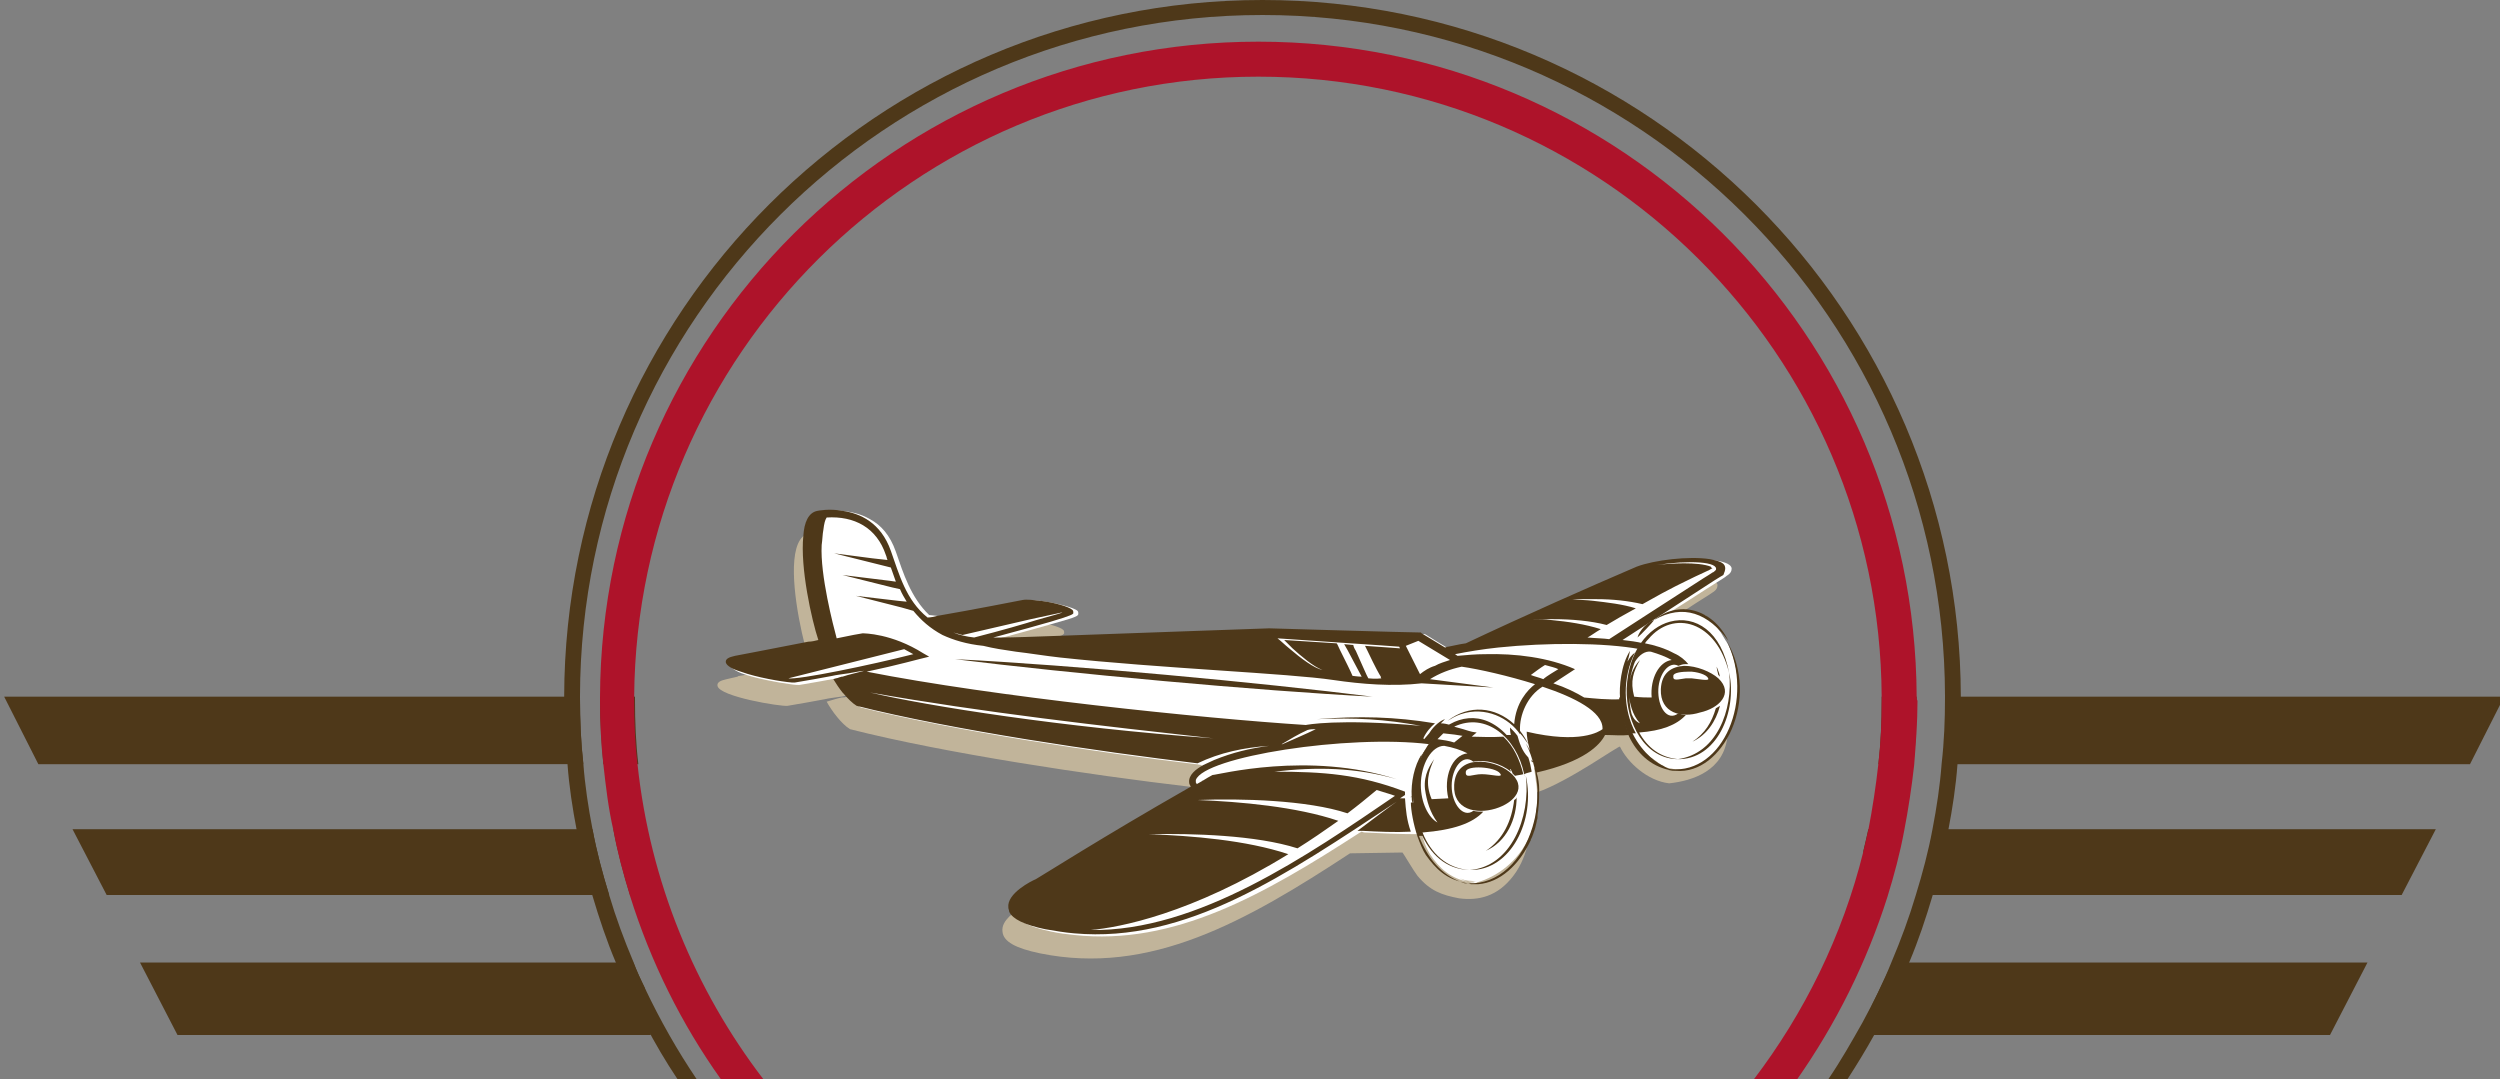 <svg xmlns="http://www.w3.org/2000/svg" xmlns:xlink="http://www.w3.org/1999/xlink" id="Layer_1" x="0px" y="0px" viewBox="0 0 300 129.5" style="enable-background:new 0 0 300 129.5;" xml:space="preserve"><rect x="0" y="0" width="300" height="129.5" fill="#808080" stroke="none"/> <style type="text/css"> .st0{fill:#4E3819;} .st1{fill:#AE132A;} .st2{fill:#C1B49A;} .st3{fill:#FFFFFF;} </style> <g> <g> <g> <path class="st0" d="M230,83.6c0,0.1,0,0.3,0,0.4c0,2.6-0.1,5.1-0.4,7.7h-4.2c0.3-2.5,0.4-5.1,0.4-7.7c0-0.1,0-0.3,0-0.4H230z"></path> <path class="st0" d="M300.5,83.6l-4.1,8.1h-63.3c0.3-2.6,0.4-5.2,0.4-7.9v-0.2H300.5z"></path> <path class="st0" d="M224.2,99.5h4.2c-0.5,2.7-1.2,5.3-2,7.9h-2.8v-5.3C223.8,101.3,224,100.4,224.2,99.5z"></path> <path class="st0" d="M292.3,99.5l-4.1,7.9H230c0.8-2.6,1.5-5.2,2-7.9H292.3z"></path> <polygon class="st0" points="227.1,115.5 229.1,115.5 284.1,115.5 279.6,124.2 225,124.2 223.6,124.2 223.6,122.8 "></polygon> </g> <g> <path class="st0" d="M69.6,83.8c0,2.7,0.1,5.3,0.4,7.9H4.6l-4.1-8.1h69.1V83.8z"></path> <path class="st0" d="M76.6,91.7h-4.2C72.2,89.2,72,86.6,72,84c0-0.1,0-0.3,0-0.4h4.2c0,0.1,0,0.3,0,0.4 C76.2,86.6,76.3,89.2,76.6,91.7z"></path> <path class="st0" d="M71.1,99.5c0.5,2.7,1.2,5.3,2,7.9H12.8l-4.1-7.9H71.1z"></path> <path class="st0" d="M77.4,99.5v7.9h-1.8c-0.8-2.6-1.5-5.2-2-7.9H77.4z"></path> <path class="st0" d="M77.4,118.6l0.7,5.6H21.3l-4.5-8.7H76C76.4,116.5,76.9,117.6,77.4,118.6z"></path> </g> <path class="st0" d="M151.5,0c-46.2,0-83.7,37.5-83.8,83.6v0.2c0,2.7,0.1,5.3,0.4,7.9c0.2,2.7,0.6,5.3,1.1,7.9 c0.5,2.7,1.1,5.3,1.9,7.9c0.8,2.7,1.7,5.4,2.8,8c1,2.5,2.2,5,3.5,7.4c1.2,2.3,2.5,4.5,3.9,6.6h2.3c-2.3-3.4-4.4-7.1-6.2-10.9 c-0.5-1-1-2.1-1.4-3.2c-1.1-2.6-2.1-5.3-2.9-8c-0.8-2.6-1.5-5.2-2-7.9c-0.5-2.6-0.9-5.2-1.1-7.9c-0.3-2.6-0.4-5.2-0.4-7.9v-0.2 c0.1-45.1,36.8-81.7,81.9-81.7c45.1,0,81.8,36.6,81.9,81.7v0.2c0,2.7-0.1,5.3-0.4,7.9c-0.2,2.7-0.6,5.3-1.1,7.9 c-0.5,2.7-1.2,5.3-2,7.9c-0.8,2.7-1.8,5.4-2.9,8c-1,2.5-2.2,4.9-3.5,7.3c-1.3,2.3-2.6,4.6-4.1,6.8h2.3c1.1-1.7,2.2-3.5,3.2-5.3 c1.6-2.8,3-5.7,4.2-8.7c1.1-2.6,2-5.3,2.8-8c0.8-2.6,1.4-5.2,1.9-7.9c0.5-2.6,0.9-5.2,1.1-7.9c0.2-2.6,0.4-5.2,0.4-7.9v-0.2 C235.2,37.5,197.7,0,151.5,0z"></path> <path class="st1" d="M230,83.6c-0.2-43.4-35.5-78.6-79-78.6s-78.8,35.2-79,78.6c0,0.1,0,0.3,0,0.4c0,2.6,0.1,5.1,0.4,7.7 c0.3,2.7,0.6,5.3,1.2,7.9c0.5,2.7,1.2,5.3,2,7.9c2.5,8,6.2,15.4,10.9,22h5.1c-8.2-10.7-13.6-23.7-15.1-37.8 c-0.3-2.5-0.4-5.1-0.4-7.7c0-0.1,0-0.3,0-0.4C76.4,42.6,109.9,9.2,151,9.2c41.1,0,74.6,33.3,74.8,74.4c0,0.1,0,0.3,0,0.4 c0,2.6-0.1,5.1-0.4,7.7c-0.3,2.7-0.7,5.3-1.2,7.9c-0.2,0.9-0.4,1.7-0.6,2.6c-2.5,10.1-7.1,19.4-13.2,27.4h5.2 c4.7-6.7,8.4-14.1,10.9-22c0.8-2.6,1.5-5.2,2-7.9c0.5-2.6,0.9-5.2,1.2-7.9c0.2-2.5,0.4-5.1,0.4-7.7C230,83.9,230,83.8,230,83.6z"></path> </g> <g> <path class="st2" d="M207.3,88.3c-0.1,0-0.2,0-0.3,0c-0.2,0-0.5,0-0.8,0c-0.1,0-0.3,0-0.4,0c-0.5,0-1.1,0-1.5-0.1 c-0.1,0-0.2,0-0.3,0c0,0-0.1,0-0.1,0c0-0.1,0-0.3,0-0.4c0-0.3,0-0.5,0-0.8c0,0,0-0.1,0-0.1c0-0.1,0-0.1,0-0.2c0-0.2,0-0.3,0-0.5 c0-0.2,0-0.4,0-0.6c-0.1-1.5-0.5-2.9-1.1-4.2c-0.1-0.1-0.1-0.3-0.2-0.4c-0.1-0.1-0.1-0.3-0.2-0.4c-0.1-0.2-0.3-0.5-0.4-0.7 c0,0,0-0.1-0.1-0.1c-0.4-0.5-0.8-1-1.3-1.4c0,0,0,0,0,0c-0.2-0.2-0.4-0.3-0.6-0.4c-0.8-0.6-1.7-0.9-2.7-1l0.2-0.3l0.3-0.5 c0.8-0.5,1.6-1.1,2.4-1.6c0.6-0.4,1.2-0.8,1.8-1.2c0.1-0.1,0.2-0.2,0.3-0.2c0,0,0.1-0.1,0.1-0.1c1.5-1,2.7-1.7,3.1-2 c0.5-0.3,0.6-0.6,0.6-0.9c0-0.2-0.2-0.3-0.4-0.5c-0.1-0.1-0.3-0.2-0.5-0.2c-0.3-0.1-0.6-0.2-1-0.2c-0.3,0-0.6-0.1-0.9-0.1 c-2.5-0.1-6,0.3-7.8,1c-1.2,0.5-2.5,1.1-3.9,1.7c-0.1,0.1-0.3,0.1-0.4,0.2c0,0-0.1,0-0.1,0.1c-1.5,0.7-3.1,1.4-4.7,2.1 c-0.1,0.1-0.2,0.1-0.3,0.2c-0.9,0.4-1.8,0.8-2.8,1.3c-1.3,0.6-2.7,1.2-4.1,1.9c-0.5,0.2-1.1,0.5-1.6,0.7c-0.9,0.4-1.7,0.8-2.6,1.2 c-0.9,0.2-1.8,0.3-2.6,0.5l-0.4-0.2l-2.5-1.5c-0.1,0-0.3,0-0.6,0c-0.9,0-2.8-0.1-4.9-0.1c-0.5,0-1,0-1.5,0c-0.3,0-0.7,0-1.1,0 c-0.3,0-0.6,0-0.9,0c-2-0.1-4-0.1-5.6-0.2c0,0,0,0,0,0c-0.1,0-0.2,0-0.4,0c-1.9-0.1-3.3-0.1-3.3-0.1c-3.3,0.1-15.8,0.6-24.6,0.8 c-4.3,0.1-7.6,0.2-8.5,0.2c1.2-0.3,2.2-0.6,3.2-0.9c2.5-0.7,4-1.1,4.9-1.4c0.1,0,0.2-0.1,0.3-0.1c0,0,0,0,0,0 c1.2-0.4,1.1-0.5,1.2-0.6c0-0.2,0-0.3-0.1-0.4c-0.2-0.2-0.7-0.4-1.4-0.6c-0.2,0-0.3-0.1-0.5-0.1c-0.5-0.1-1-0.2-1.5-0.3 c-0.3,0-0.5-0.1-0.8-0.1c-0.7-0.1-1.4-0.1-1.8,0c0,0-5.2,1-9.2,1.7c-0.3,0.1-0.7,0.1-1,0.2l-1.6-0.2c-1-0.9-1.7-2.1-2.3-3.2 c-0.1-0.2-0.2-0.5-0.3-0.8c-0.2-0.5-0.4-1.1-0.6-1.6c-0.1-0.3-0.2-0.5-0.3-0.8c-0.1-0.4-0.3-0.8-0.4-1.1c-0.1-0.2-0.2-0.4-0.3-0.6 c-0.1-0.3-0.3-0.6-0.4-0.8c-0.7-1.1-1.5-1.9-2.4-2.4v0h0c-1.5-0.9-3.2-1.1-4.4-1c-0.8,0-1.3,0.1-1.3,0.1c-0.1,0-0.2,0-0.2,0.1 c-0.1,0-0.2,0.1-0.3,0.1c-0.2,0.1-0.4,0.3-0.6,0.6c-1.5,2.3-0.4,8.8,0.6,12.7c0,0.1,0,0.1,0.1,0.2c0.2,0.7,0.3,1.3,0.5,1.8 c-3.5,0.7-6.6,1.3-8.4,1.6c-0.1,0-0.2,0-0.3,0.1c-0.9,0.2-1.3,0.3-1.3,0.3c-0.3,0.1-1.2,0.2-1.1,0.8c0.2,1.3,7.6,2.5,8.4,2.4 c0.7-0.1,4-0.7,4.5-0.8c0.4-0.1,1.2-0.2,1.9-0.3c0.2,0,0.4-0.1,0.6-0.1c0,0,0,0,0.1,0l0.1,0.1c0,0-0.1,0-0.1,0 c-0.2,0.1-0.4,0.1-0.6,0.1c-0.5,0.1-1.1,0.3-1.8,0.5c0.6,1.1,1.8,2.7,2.8,3.3c11.4,2.9,28.8,5.5,40.7,6.9c0.1,0,0.2,0,0.3,0l0,0.6 c-0.3,0.2-0.5,0.5-0.7,0.7c-0.2,0.4-0.3,0.8-0.1,1.4c-10.7,6.1-18.2,10.9-18.6,11.2c-0.2,0.1-1.1,0.5-1.9,1.2 c-0.2,0.2-0.4,0.3-0.6,0.5c-0.5,0.5-0.9,1.1-0.8,1.8c0.1,1.2,1.6,2,4.5,2.6c13.2,2.7,24.7-3.8,37.2-12l6.3-0.1 c0.1,0.1,1.4,2.3,1.8,2.8c1.5,1.8,2.9,2.3,5,2.7c2.3,0.3,4.6-0.2,6.5-2.7c1-1.3,1.5-2.8,1.8-4c0,0,0,0,0,0c0.3-1.1,0.4-1.8,0.4-2 c0-0.1,0-0.2,0-0.2c0-0.1,0-0.3,0-0.4c0-0.2,0-0.5,0-0.7c0-0.8-0.1-1.6-0.3-2.4c0.2,0,0.4-0.1,0.6-0.2c0.1,0,0.1,0,0.2-0.1 c0,0,0.1,0,0.1,0c4-1.4,9.9-5.7,10-5.5c0.9,1.9,3.3,4.1,5.9,4.4C203.1,93.7,206.9,92.5,207.3,88.3 C207.4,88.3,207.3,88.3,207.3,88.3z M142.9,95.7l0,0.6C142.7,96.1,142.8,95.9,142.9,95.7z M143.1,98.1h0.1H143.1 C143.2,98.2,143.2,98.1,143.1,98.1z M183.2,93.4c0,0.1,0.1,0.2,0.1,0.2c0,0-0.1,0-0.1-0.1C183.2,93.5,183.2,93.5,183.2,93.4z M105.7,69.2C105.7,69.2,105.7,69.2,105.7,69.2C105.7,69.3,105.7,69.3,105.7,69.2L105.7,69.2z M104.6,66.9 C104.6,66.9,104.6,66.9,104.6,66.9C104.6,66.9,104.6,66.9,104.6,66.9L104.6,66.9L104.6,66.9C104.5,66.8,104.5,66.9,104.6,66.9z"></path> <path class="st3" d="M197.1,94.2c0.1,0,0.1,0,0.1,0h0.1C197.2,94.2,197.2,94.2,197.1,94.2z M207.3,77.2c-0.1-0.1-0.1-0.2-0.2-0.3 c-0.2-0.3-0.4-0.7-0.6-1c-0.5-0.7-1.1-1.4-1.8-2c0,0,0,0,0,0c0,0,0,0,0,0c0,0,0,0,0,0c-0.8-0.3-1.5-0.5-2.1-0.6 c-1-0.1-1.7,0-2.2,0.2c0,0,0.1,0,0.1-0.1c2.1-1.3,4.2-2.7,5.5-3.5c0.6-0.4,1-0.6,1.2-0.8c0.5-0.3,0.6-0.6,0.6-0.9 c-0.1-0.6-1.2-0.9-2.6-1c-2.5-0.2-6.2,0.3-8.1,1c-1.4,0.6-2.9,1.2-4.5,1.9h0c-4.9,2.1-10.6,4.7-16.1,7.3c-0.9,0.2-1.8,0.3-2.6,0.5 l-0.3-0.2l-2.6-1.6c-0.1,0-0.3,0-0.6,0c-3.3-0.1-17.6-0.4-17.6-0.4c-3.5,0.1-17.7,0.6-26.4,0.9c-3.4,0.1-5.9,0.2-6.7,0.1 c0.1,0,0.2-0.1,0.3-0.1c3-0.8,5.1-1.4,6.5-1.8c2.9-0.8,2.8-0.9,2.9-1.1c0-0.2,0-0.3-0.1-0.4c-0.4-0.4-2.8-1-4.5-1.2 c0,0-0.1,0-0.1,0c-0.5-0.1-1,0-1.4,0c0,0-6.1,1.2-10.2,1.9l-0.7-0.1l-0.9-0.1c-2.2-2.1-3.1-5-4-7.6c-0.7-2-1.8-3.2-3.1-3.9l0,0h0 c-1.2-0.7-2.4-0.9-3.4-1c-1.3-0.1-2.2,0.1-2.3,0.1c-0.2,0-0.3,0.1-0.5,0.2c-0.6,0.3-0.9,1.1-1.1,2C96.4,67.3,98,74.4,98.8,77 c-0.6,0.1-1.3,0.2-1.9,0.4c-4.7,0.9-8.2,1.6-8.2,1.6c-0.3,0.1-1.2,0.2-1.1,0.8c0.1,0.3,0.6,0.7,1.4,1c1.6,0.6,4.3,1.1,5.8,1.3h0 c0.6,0.1,1,0.1,1.1,0.1c0.7-0.1,4-0.7,4.5-0.8c0.1,0,0.3-0.1,0.4-0.1c0,0,0.1,0,0.1,0c0.6-0.1,1.4-0.2,2-0.4l0.1,0.1 c-0.8,0.2-1.4,0.4-2.5,0.6c0.2,0.4,0.6,0.9,0.9,1.4c0,0,0,0.1,0.1,0.1c0.6,0.7,1.2,1.4,1.8,1.8c11.2,2.8,28.4,5.4,40.2,6.8 c0.2,0,0.5,0.1,0.7,0.1v0.1l0,0.6c-0.4,0.3-0.7,0.7-0.8,1.1c0,0,0,0.1,0,0.1c0,0.1,0,0.1,0,0.2c0,0.2,0,0.4,0.2,0.7 c-0.5,0.3-0.9,0.5-1.3,0.8c-10,5.7-16.9,10.1-17.3,10.4c-0.5,0.2-3.3,1.6-3.3,3.3c0,0,0,0.1,0,0.1c0.1,1.2,1.6,2,4.5,2.6 c0.9,0.2,1.8,0.3,2.7,0.4c12,1.3,22.7-4.8,34.3-12.3c0.1,0,0.1-0.1,0.2-0.1l0.3,0.1l0.1,0c2,0.1,4.1,0.2,6.1,0.2 c0.1,0,0.2,0,0.3,0h0.1c0,0,0,0,0,0l0.3,0.1c0.1,0.1,0.1,0.3,0.2,0.4v0c0,0,0,0.1,0,0.1c0.2,0.7,0.5,1.3,0.8,1.8 c1.1,1.7,2.5,2.9,4.5,3.3c0,0,0.1,0,0.1,0c-0.1,0-0.1,0-0.1,0c0.2,0,0.4,0.1,0.5,0.1c0,0,0,0,0,0c0.2,0,0.3,0,0.4,0.1 c0.1,0,0.2,0,0.2-0.1h0c2.5-0.7,4.9-2.5,6.3-5.4c0,0,0,0,0-0.1c0.1-0.1,0.1-0.2,0.2-0.4c0-0.1,0.1-0.2,0.1-0.3 c0.2-0.4,0.3-0.9,0.4-1.4c0-0.2,0.1-0.3,0.1-0.5c0-0.1,0-0.1,0-0.2c0.2-1,0.2-2,0.1-3.2c-0.1-0.7-0.2-1.4-0.3-2.2 c3.2-0.5,5.3-2.1,8.3-4.3c0,0,0,0,0.1,0c0.4-0.1,2-0.8,2.8,0c0.2,0.2,0.4,0.5,0.6,0.7c0.3,0.4,0.6,0.8,0.8,1.1 c0.4,0.6,1.1,1,1.7,1.4c0.5,0.3,0.8,0.7,1.6,1c0,0,0,0,0,0c0.1,0,0.2,0.1,0.3,0.1c0,0,0,0,0.1,0c0,0,0.1,0,0.1,0 c0.4,0.1,0.3,0.1,0.7,0.1c0.3,0,0.6,0,0.9,0c0.1,0,0.2,0,0.3,0c0.1,0,0.3,0,0.4-0.1c0.1,0,0.2-0.1,0.4-0.1c0.3-0.1,0.7-0.2,1-0.4 c0.3-0.2,0.6-0.4,0.9-0.6c0.2-0.2,0.5-0.4,0.7-0.6c0.6-0.6,1.2-1.4,1.6-2.3c0.4-0.8,0.7-1.6,0.9-2.5 C208.2,85.7,209.4,81.2,207.3,77.2z M107.1,67.1c0,0,0,0.1,0,0.1L107.1,67.1C107.1,67.1,107.1,67.1,107.1,67.1z M106,64.8 C106,64.8,106,64.7,106,64.8L106,64.8C105.9,64.7,106,64.7,106,64.8z M144.6,96L144.6,96c0,0-0.1,0-0.1,0H144.6z M144.3,93.6 l0,0.1l0,0.5c-0.1-0.2-0.1-0.3,0-0.5C144.2,93.7,144.2,93.6,144.3,93.6z M184.9,74.4L184.9,74.4C184.9,74.4,184.9,74.4,184.9,74.4 L184.9,74.4z M176.2,105.8C176.2,105.8,176.2,105.8,176.2,105.8c-0.1,0-0.1,0-0.1,0c-0.3-0.1-0.6-0.2-0.9-0.4 c0.4,0.2,0.9,0.3,1.3,0.3c0.2,0,0.5,0.1,0.7,0.1C176.9,105.8,176.6,105.8,176.2,105.8z M184.7,91.4c0,0,0-0.1,0-0.2 C184.7,91.4,184.7,91.4,184.7,91.4C184.7,91.5,184.7,91.5,184.7,91.4z"></path> <g> <path class="st0" d="M171.1,89.9c-0.8,1-1.4,2.5-1.4,4.3C169.9,92.5,170.4,91.1,171.1,89.9z"></path> <path class="st0" d="M207,68c-0.1-0.5-0.8-0.7-1.8-0.9c-2.5-0.4-6.7,0.1-8.8,0.9c-5.6,2.4-13.3,5.8-20.5,9.2 c-0.8,0.1-1.5,0.3-2.1,0.4c-0.2,0-0.3,0.1-0.4,0.1l-2.8-1.7l-0.1-0.1c-1.3,0-18.2-0.5-18.2-0.5c-3.4,0.1-16.5,0.6-25.3,0.9 c0,0,0,0,0,0c-2.9,0.1-5.4,0.2-6.8,0.2c-0.5,0-0.8,0-1,0c3.4-0.9,5.5-1.5,6.9-1.9c2.7-0.8,2.6-0.9,2.7-1c0-0.2,0-0.3-0.1-0.4 c-0.4-0.4-2.2-0.9-3.8-1.1c0,0-0.1,0-0.1,0c-0.8-0.1-1.6-0.2-2.1-0.1c0,0-6.1,1.2-10.2,1.9c-0.4,0.1-0.8,0.2-1.2,0.2 c-2.6-2.1-3.4-5.2-4.4-8c-1.2-3.4-3.7-4.5-5.8-4.8c-1.6-0.3-3,0-3,0c-1.1,0.2-1.6,1.4-1.7,3c-0.4,3.8,1,10.1,1.8,12.5 c-0.4,0.1-0.8,0.2-1.2,0.2c-5.1,1-8.8,1.7-8.8,1.7c-0.3,0.1-1.2,0.2-1.1,0.8c0.1,0.4,0.8,0.8,1.8,1.1c1.9,0.7,4.9,1.2,6.1,1.3h0 c0.2,0,0.3,0,0.4,0c0.7-0.1,4-0.7,4.5-0.8c0.4-0.1,1.2-0.2,1.9-0.3s1.5-0.3,1.9-0.3c-1.1,0.3-1.7,0.4-2.6,0.7c0,0-0.1,0-0.1,0 c-0.3,0.1-0.6,0.2-1,0.3c0.3,0.5,0.7,1.1,1.1,1.6c0,0,0.1,0.1,0.1,0.1c0.5,0.6,1.1,1.2,1.6,1.5c11.5,2.9,29.1,5.5,40.9,6.9l0,0 c2.7-1.3,5.6-1.9,8.6-2.1c-2.3,0.3-4.4,0.8-6.6,1.7c-0.4,0.2-0.9,0.4-1.3,0.6c-0.9,0.5-1.8,1.2-1.7,2.1c0,0.2,0.1,0.3,0.2,0.5 c-10.7,6.1-18.2,10.9-18.6,11.1c-0.5,0.2-3.5,1.7-3.3,3.4c0,0.2,0.1,0.3,0.1,0.5c0.4,0.9,1.9,1.6,4.3,2.1 c1.2,0.2,2.3,0.4,3.5,0.5c13.5,1.2,25.4-7,38.7-15.8c-1,0.7-3.5,2.6-4.7,3.5c0.1,0,0.2,0,0.2,0c0.2,0,0.3,0,0.4,0 c1.9,0.1,3.9,0.2,5.8,0.1c-0.5-1.4-0.6-2.6-0.7-4c-0.2,0-0.5,0-0.6,0l0.6-0.4c0-0.1,0-0.2,0-0.4c-5.5-2.1-9.8-2.4-15.7-2.4 c5.1-0.6,9.8-0.5,14.7,0.9C157,90.1,146.1,93,145.5,93c-0.4,0.2-0.7,0.4-1.2,0.7c0,0,0,0,0,0c-0.2,0.1-0.5,0.3-0.7,0.4 c0-0.1-0.1-0.2-0.1-0.2c0-0.1,0-0.1,0-0.2c0,0,0-0.1,0-0.1c1-2.8,18.3-5.5,28-4.3c0.7-0.9,1.5-1.7,2.5-2.3 c-0.3-0.1-0.7-0.2-1.1-0.2c0.1-0.1,0.4-0.4,0.5-0.5c-0.4,0.1-1.3,0.7-1.9,1.7l-0.6,0.7l-0.1-0.1c0.3-0.7,0.9-1.4,1.4-1.8 c-4.8-0.8-9.1-0.9-14.2-0.5c4.6-0.2,8.2,0,12.5,0.8c-10-0.9-13.8-0.1-13.8-0.1s0,0,0,0c-12.5-0.8-37.5-3.4-52.7-6.4 c3.8-0.8,6.2-1.5,7.5-1.8l-0.7-0.4c-3.8-2.4-7.1-2.4-7.3-2.4c-1.2,0.2-0.6,0.1-3.1,0.6c-0.4-1.5-2-7.6-1.8-11.2 c0.1-0.7,0.1-1.3,0.2-1.8c0.1-0.8,0.2-1.2,0.4-1.5c3.3-0.2,6,1.2,7.1,4.5c0.1,0.2,0.1,0.4,0.2,0.6l-0.9-0.1l-0.9-0.1h0l-4.6-0.6 l6,1.5l0.8,0.2c0.2,0.6,0.4,1.1,0.6,1.7l-0.7-0.1l-5.7-0.7l6,1.5l0.9,0.2c0.2,0.5,0.5,1,0.8,1.5l-1-0.1l-5.1-0.6l5.5,1.4l1.4,0.4 c0.9,1.1,2,2.1,3.5,2.9c1.3,0.6,2.9,1.1,4.9,1.3c1.2,0.3,2.5,0.5,3.9,0.7c1.7,0.2,3.5,0.5,5.3,0.7c12,1.3,27.5,1.9,32.8,2.7 c3.4,0.5,7.1,0.8,10.6,0.4l8.6,0.5l-7.6-1c1.1-0.7,2.4-1.2,3.8-1.5c2.1,0.3,5.6,1.1,8.8,2.1c-0.9,0.7-2.3,2.2-2.5,4.8 c-2.3-2.1-5.4-2.4-8-0.4c0.5-0.3,1-0.6,1.6-0.8c3-1,5.8,0.5,7.1,2.4c0,0,0-0.1,0-0.1c0.4,0.4,0.6,0.8,1,1.3 c-0.3-0.6-0.6-1.1-1-1.6c-0.1-1.9,0.9-4.2,2.7-5.3c3.9,1.3,7.2,3,7.2,5c0,0,0,0,0,0.1c-0.4,0.3-2.7,1.8-9.1,0.3 c0,0,0,0.6,0.2,1.5c0.1,0.3,0.1,0.5,0.2,0.8c-0.2-0.4-0.3-0.6-0.5-0.9c0.9,1.8,1.3,3.8,1.4,5.6c0,1.3-0.1,2.5-0.4,3.7 c-1,4.1-3.7,7.3-7.3,7.5c-0.1,0-0.3,0-0.4,0c0,0-0.1,0-0.1,0c-0.2,0-0.3,0-0.5,0c-0.1,0-0.2-0.1-0.3-0.1c-2.6-0.9-4.2-3-5.2-5.5 c0,0,0-0.1,0-0.1l0.5,0c-0.5-1.1-0.8-2.5-0.8-4c-0.2,0-0.3,0-0.4,0c0.2-2.6,0.5-3.9,1-5.8c-0.9,1.4-1.3,3.4-1.2,5.1l-0.1,0v0.1 l0.1-0.1c0,0.3,0,0.5,0.1,0.7h-0.2c0,0.9,0.3,2.6,0.8,4.1c0.3,0.8,0.6,1.6,1,2.2c1.2,1.7,2.5,2.9,4.6,3.3c-0.1,0-0.1,0-0.1,0 c0.5,0.1,0.7,0.1,0.9,0.2c0.1,0,0.2,0,0.3,0c0,0,0,0,0,0c0.2,0,0.4,0,0.6,0h0c2.6-0.2,4.9-2.3,6.3-5.3c0,0,0-0.1,0-0.1 c0.1-0.1,0.1-0.2,0.2-0.4c0-0.1,0.1-0.2,0.1-0.3c0.2-0.5,0.3-0.9,0.4-1.4c0-0.2,0.1-0.3,0.1-0.5c0-0.1,0-0.1,0-0.2 c0-0.3,0.1-0.6,0.1-0.9c0.1-0.8,0.1-1.5,0.1-2.3c0-0.6-0.1-1.3-0.3-2c5.7-1.3,7.6-3.3,8.2-4.5h0.1c1,0,1.8,0.1,2.8,0 c-0.8-1.9-0.9-3.7-0.9-4.3c-1.7,0.1-3.4-0.1-4.5-0.2c-1-0.6-2.2-1.2-3.7-1.7c0.8-0.5,1.8-1.2,2.6-1.7c-3.2-1.4-7.1-1.9-10.8-1.8 c-1.1,0-2.2,0.1-3.3,0.2l-0.3-0.2c1.5-0.3,3.3-0.6,5.2-0.8c5.8-0.6,12.7-0.6,17,0.2c0.1-0.2,0.3-0.5,0.4-0.7 c-0.8-0.2-1.6-0.3-2.5-0.4c2.3-1.5,8.5-5.5,11.1-7.2c0.5-0.3,0.8-0.5,1-0.6C206.9,68.7,207.1,68.4,207,68z M161.7,97.6 c1.2-0.9,2.3-1.8,3.5-2.8c0.9,0.3,1.7,0.5,2.2,0.7c-10.4,7.1-23.7,16.3-36.5,16.1c3.4-0.3,12-1.9,23.7-9.1 c-5.1-1.7-11.6-2.2-16.7-2.4c5.2-0.1,12.8,0.1,17.8,1.7c1.6-1,3.2-2.1,4.9-3.3c-5-1.7-11.8-2.3-16.9-2.5 C148.9,95.8,156.9,96,161.7,97.6z M156.9,87.6c0.3-0.1,0.7-0.1,1-0.1c-1,0.5-3.1,1.4-4,1.8c0,0-0.1,0-0.1,0 C154.8,88.7,155.8,88.1,156.9,87.6z M145.6,88.6c-18.1-1.3-34.4-3.9-41.2-5.5C118,85.5,132.1,87.1,145.6,88.6z M108.5,77.9 c0.4,0.2,0.7,0.4,1.1,0.6c-5.1,1.3-13.8,3.1-15,2.9L108.5,77.9z M116.9,76.5c-0.9-0.1-1.8-0.3-2.5-0.6c0.4,0.1,0.7,0.2,1.1,0.3 l8.2-1.9l3.7-0.8c0,0,0.1,0,0.1,0c-0.5,0.2-1.4,0.4-3.1,0.9C122.8,74.9,120.4,75.6,116.9,76.5z M183.7,91 c0.1,0.2,0.2,0.3,0.3,0.5c-0.1,0-0.1-0.1-0.2-0.1C183.8,91.2,183.8,91.1,183.7,91z M185.4,79.8c0.7,0.2,1.2,0.3,1.6,0.5 c-1.5,0.9-1.7,1.1-1.8,1.2c-0.5-0.2-1-0.3-1.5-0.5C184.1,80.7,184.9,80.1,185.4,79.8z M164.2,81.4c-0.1-0.1-1-2.2-1.5-3.3 c-0.2-0.3-0.3-0.6-0.3-0.7l-1.1-0.1l0.4,0.7l1.7,3.2c-0.4,0-1.1-0.1-1.1-0.1c-0.1-0.3-1-2.1-1.5-3.1c-0.2-0.4-0.3-0.7-0.4-0.8 l-6.3-0.4c0,0,0.4,0.4,1,1c0,0,0,0,0,0c1,0.9,2.5,2.2,3.6,2.6c-1-0.2-2.6-1.4-4-2.6c-0.5-0.4-1-0.9-1.4-1.2 c2.6,0.2,13.5,0.9,14.6,1l0.1,0.2l-4.2-0.3c0.1,0.2,0.2,0.4,0.3,0.6c1,2.1,1.4,2.8,1.6,3.1l0,0c0,0,0,0,0,0.1l0,0c0,0,0,0,0,0 c0,0,0,0.1,0.1,0.1C165.1,81.5,164.2,81.4,164.2,81.4z M170.4,80.9l-1.3-2.6l-0.4-0.8l1.5-0.6l3.8,2.3c-0.6,0.2-1.3,0.4-1.8,0.7 C171.5,80.1,170.9,80.5,170.4,80.9z M176.1,79.1C176.2,79.1,176.2,79.1,176.1,79.1L176.1,79.1C176.2,79.1,176.2,79.1,176.1,79.1z M205.9,68.4c-0.1,0.1-0.3,0.3-0.4,0.3c0,0,0,0,0,0c-0.3,0.2-0.6,0.4-1.1,0.7c-3.4,2.2-10.4,6.7-11.3,7.3 c-0.7-0.1-1.5-0.1-2.6-0.2c0.4-0.2,0.9-0.6,1.6-1c-1.9-0.6-3.9-0.9-6-1.1c-0.7-0.1-1.4-0.1-2.1-0.1c0.8,0,1.6,0,2.4,0 c2.2,0,4.5,0.2,6.4,0.7c1-0.6,2.2-1.3,3.5-2c-1.6-0.5-3.4-0.7-5.1-0.9c-0.8-0.1-1.7-0.1-2.5-0.2c0.9,0,1.9,0,2.9,0 c1.9,0,3.8,0.2,5.5,0.6c3.7-2.1,4.7-2.5,6.3-3.3c0.4-0.2,0.9-0.4,1.5-0.7c0.1,0,0.5-0.3,0.6-0.3c0,0-0.2-0.1-0.2-0.2 c-1.5-0.6-4.9-0.4-6.5-0.2C202.7,67.2,206.3,67.4,205.9,68.4L205.9,68.4z"></path> <path class="st0" d="M114.6,79.1c13.6,1.7,36.4,3.8,50.1,4.5C151.2,81.9,128.7,79.8,114.6,79.1z"></path> <path class="st0" d="M207.2,76.9c3.4,6.9-0.4,16-6.7,15.4c-0.2,0-0.8-0.3-0.9-0.4c-0.5-0.2-2.4-1.3-3.7-3.9c0.2,0,0.3,0,0.4,0 c-1.6-2.9-1.6-6.8-0.1-9.7c-0.4,0.3-0.7,0.7-0.9,1.1c0.1-0.5,0.1-0.2,0.3-1.3c-1.1,1.7-1.3,4.4-1.2,5.6c0,0,0,0-0.1,0 c0,0.6,0.4,2.9,1.2,4.7c0.9,1.9,2.5,3.5,4.8,4c-0.1,0-0.1,0-0.1,0c0.6,0.1,0.4,0.1,0.9,0.1C206.8,93,211.3,83.8,207.2,76.9z"></path> <path class="st0" d="M198.5,74.4c3.5-2,6.5-0.8,8.9,2.5C205.5,73,201.4,72,198.5,74.4z"></path> <path class="st0" d="M196.5,76.5c0.4-0.3,1.8-1.8,2-2.1C197.7,74.6,196.7,75.7,196.5,76.5z"></path> <path class="st0" d="M201.3,91.1c4.7,0.1,7.2-5.7,6.2-10.4C208,85.2,206,90.5,201.3,91.1z"></path> <path class="st0" d="M207.5,80.8c-0.9-5.1-4.1-7-7.1-6.2c-2.6,0.7-5,3.5-5.2,8c-0.1,4.2,2.2,8.5,6.2,8.5 c-2.2-0.2-3.7-1.4-4.7-3.2c2.7-0.2,4.5-0.9,5.6-2.1c-0.3,0-0.6-0.1-0.9-0.2c-1.3,1-2.5-0.7-2.4-2.9c0.1-1.9,1.3-3.4,2.4-2.8 c0.3-0.1,0.5-0.2,0.8-0.2c0.1,0,0.2,0,0.4,0c-0.4-0.5-1-1-1.7-1.3c0,0,0,0,0,0c-1.1-0.6-2.4-1-3.5-1.2c0.1-0.2,0.3-0.4,0.4-0.5 C200.8,73.1,206,74.5,207.5,80.8z M195.5,83.5C195.5,83.5,195.5,83.5,195.5,83.5c0,0,0,0.1,0,0.3c0-0.1,0-0.3,0-0.4 C195.5,83.3,195.5,83.4,195.5,83.5z M195.8,85.7c-0.2-0.7-0.2-1.3-0.3-2c0.1,0.6,0.3,2,1.3,3.1C196.3,86.6,196,86.2,195.8,85.7z M198.1,78.2c1,0.3,1.8,0.6,2.5,1c-1.5,0.2-2.6,2.2-2.4,4.5c-0.5,0-1.3,0-2.1-0.1c-0.5-1.9-0.1-3,0.7-4.4c-0.2,0.2-1,1.1-1.2,2.4 c0.1-0.8,0.5-2,0.6-2.2C196.7,78.6,197.4,78.1,198.1,78.2z"></path> <path class="st0" d="M206.2,81c0,0,0.1,0.1,0.2,0.2c-0.1-0.5-0.3-0.9-0.4-1.2C206,80.2,206.1,80.6,206.2,81z"></path> <path class="st0" d="M205.9,85c-0.5,1.7-1.3,3-2.8,4c1.7-0.8,2.8-2.4,3.3-4.3C206.2,84.8,206.1,84.9,205.9,85z"></path> <path class="st0" d="M206.2,81.4c-0.9-0.8-2.6-1.5-4.1-1.5c-1.5,0.1-2.7,0.8-2.8,2.8c-0.1,2.9,2.5,3.5,4.7,2.8 C206.3,85,208.1,83.2,206.2,81.4z M203,81.4c-0.3,0-0.5,0-0.7,0c-0.9,0.1-1.6,0.4-1.5-0.3c0-0.4,1.1-0.5,1.8-0.5 c0.2,0,0.3,0,0.4,0c1.1,0.1,2,0.5,2,0.9C204.9,81.7,203.9,81.5,203,81.4z"></path> <path class="st0" d="M176.4,104.4c4.9,0.1,7.9-6,6.7-11.3C183.7,98.1,181.3,104,176.4,104.4z"></path> <path class="st0" d="M183.8,92.6c-0.1-0.6-0.2-1.1-0.4-1.7c-0.8-0.8-1.1-1.9-1.3-2.6c-0.3-0.4-0.6-0.7-0.9-1c0,0.1,0,0.5,0.1,0.9 c-0.2,0-0.4,0-0.5,0c-5.8-6.2-14,3-10.3,11.7c1.1,2.6,3,4.4,5.8,4.5c-2.7-0.2-4.6-2-5.6-4.5c3.7-0.3,6-1.1,7.3-2.5 c-0.4,0-0.8,0-1.2-0.1c-1.2,0.9-2.6-0.8-2.6-3c0-2.2,1.4-3.9,2.6-2.9c1.4-0.3,3.3,0.2,4.5,1.2c0-0.1-0.1-0.3-0.1-0.3l0.1,0 c0,0.1,0.2,0.4,0.2,0.5c0.1,0.1,0.2,0.2,0.3,0.3c0.4-0.1,0.7-0.1,1-0.2c-0.4-1.6-1.1-3.3-2.4-4.5c-1.5,0.1-3,0-3.8,0l0.6-0.5 c-0.9-0.1-0.8-0.2-2.7-0.7c3.8-1.8,7.5,1.3,8.4,5.7c0,0,0,0,0,0c0,0.1,0.1,0.2,0.1,0.3c0-0.1-0.1-0.3-0.1-0.3 C183.3,92.7,183.6,92.7,183.8,92.6z M173.8,95.8l-2,0.1c-0.8-1.9-0.4-3.3,0.3-4.8c-0.4,0.6-1.3,1.8-1.1,3.6 c0.2,1.4,0.6,2.8,1.5,4c-1.1-0.6-2-2.4-2-4.5c0-2.5,1.3-4.7,2.8-4.7c1.1,0.2,2,0.5,2.8,0.9C174.2,90.6,173.2,93.3,173.8,95.8z M175.5,88.3l-1,0.8c-0.6-0.2-1.3-0.3-2-0.4c0.2-0.2,0.5-0.5,0.7-0.7C174.2,88.1,175,88.2,175.5,88.3z"></path> <path class="st0" d="M181.7,96c-0.3,2.5-1.3,4.7-3.4,6.1c2.5-1.1,3.7-3.8,3.7-6.5C182,95.8,181.9,95.9,181.7,96z"></path> <path class="st0" d="M181.1,92.6c-1.9-1.5-6.4-2.2-6.6,1.6C174.2,100.2,185.8,96.3,181.1,92.6z M177.8,92.9c-1.1,0-2,0.6-1.9-0.3 c0.1-0.8,3.5-0.6,4.1,0.2C180.5,93.4,179,92.9,177.8,92.9z"></path> </g> </g> </g> </svg>